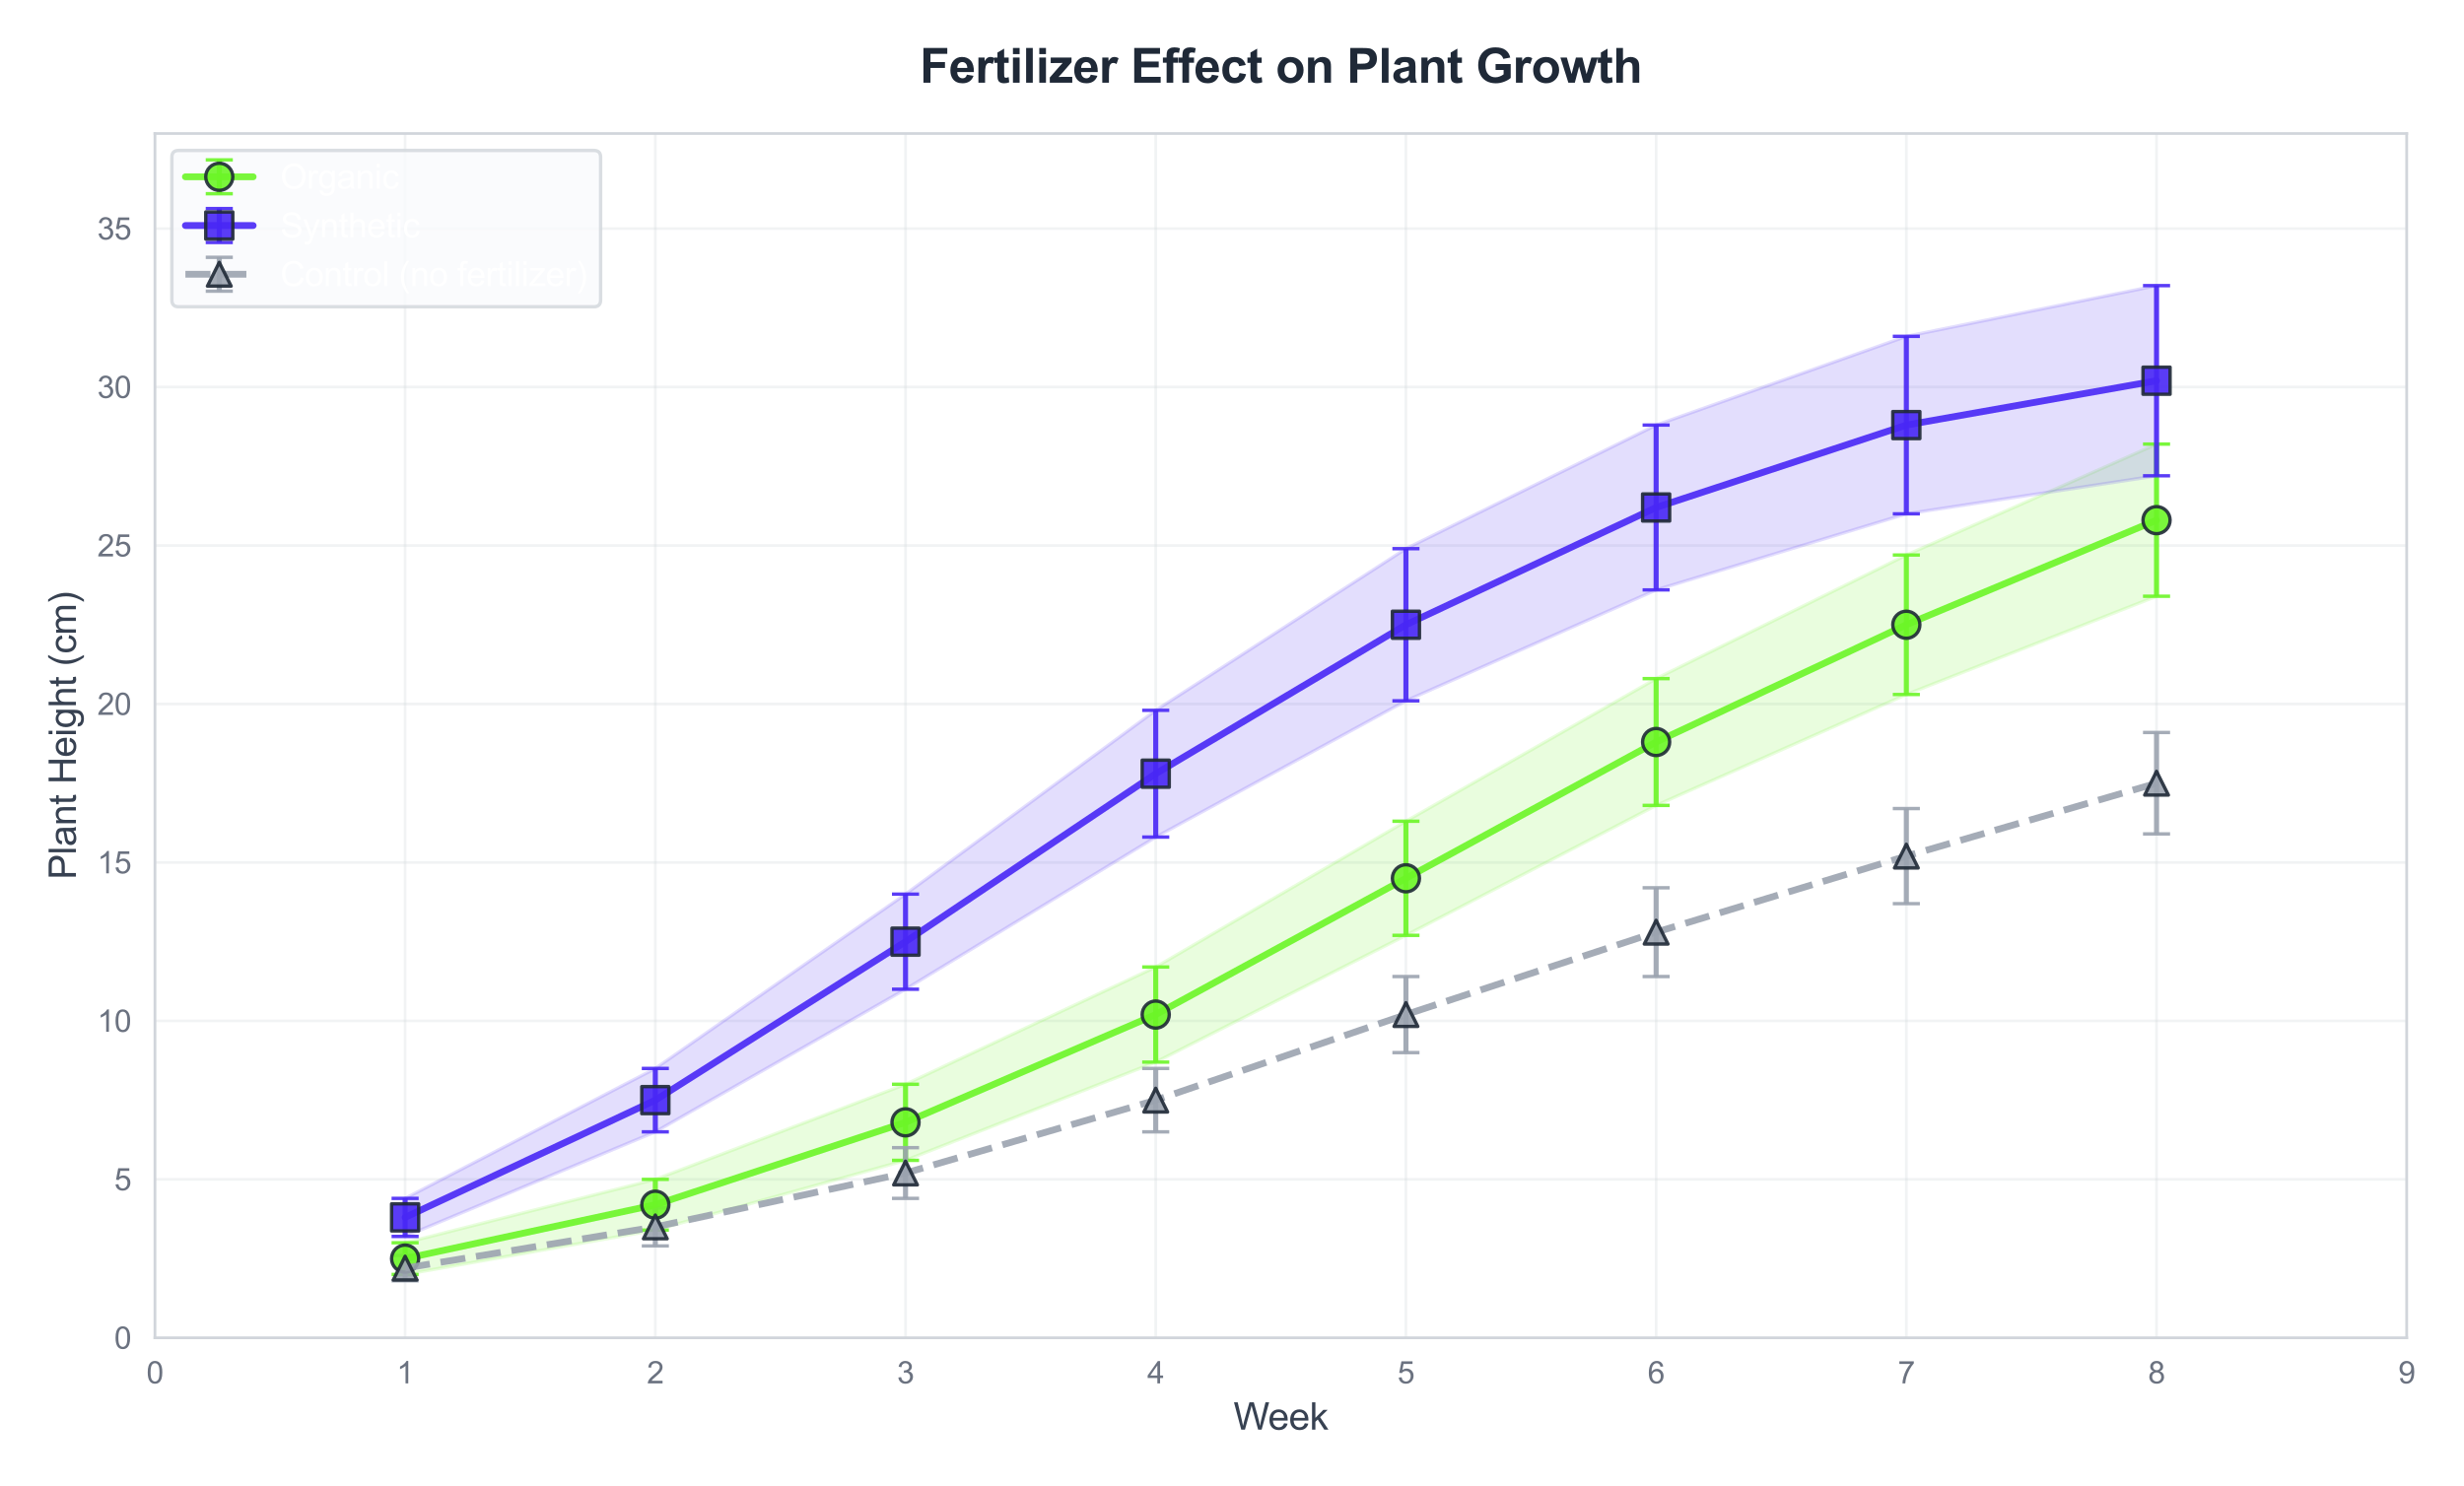 <?xml version="1.0" encoding="utf-8" standalone="no"?>
<!DOCTYPE svg PUBLIC "-//W3C//DTD SVG 1.1//EN"
  "http://www.w3.org/Graphics/SVG/1.1/DTD/svg11.dtd">
<svg xmlns:xlink="http://www.w3.org/1999/xlink" viewBox="0 0 727.4 438.712" xmlns="http://www.w3.org/2000/svg" version="1.1">
 <defs>
  <style type="text/css">*{stroke-linejoin: round; stroke-linecap: butt}</style>
 </defs>
 <g id="figure_1">
  <g id="patch_1">
   <path d="M 0 438.712 
L 727.4 438.712 
L 727.4 -0 
L 0 -0 
z
" style="fill: #ffffff"/>
  </g>
  <g id="axes_1">
   <g id="patch_2">
    <path d="M 45.733 395.021 
L 710.497 395.021 
L 710.497 39.421 
L 45.733 39.421 
z
" style="fill: #ffffff"/>
   </g>
   <g id="matplotlib.axis_1">
    <g id="xtick_1">
     <g id="line2d_1">
      <path d="M 45.733 395.021 
L 45.733 39.421 
" clip-path="url(#p83488287db)" style="fill: none; stroke: #d1d5db; stroke-opacity: 0.3; stroke-width: 0.8; stroke-linecap: round"/>
     </g>
     <g id="text_1">
      <!-- 0 -->
      <g style="fill: #6b7280" transform="translate(43.23 408.463) scale(0.09 -0.09)">
       <defs>
        <path id="ArialMT-30" d="M 266 2259 
Q 266 3072 433 3567 
Q 600 4063 929 4331 
Q 1259 4600 1759 4600 
Q 2128 4600 2406 4451 
Q 2684 4303 2865 4023 
Q 3047 3744 3150 3342 
Q 3253 2941 3253 2259 
Q 3253 1453 3087 958 
Q 2922 463 2592 192 
Q 2263 -78 1759 -78 
Q 1097 -78 719 397 
Q 266 969 266 2259 
z
M 844 2259 
Q 844 1131 1108 757 
Q 1372 384 1759 384 
Q 2147 384 2411 759 
Q 2675 1134 2675 2259 
Q 2675 3391 2411 3762 
Q 2147 4134 1753 4134 
Q 1366 4134 1134 3806 
Q 844 3388 844 2259 
z
" transform="scale(0.016)"/>
       </defs>
       <use xlink:href="#ArialMT-30"/>
      </g>
     </g>
    </g>
    <g id="xtick_2">
     <g id="line2d_2">
      <path d="M 119.595 395.021 
L 119.595 39.421 
" clip-path="url(#p83488287db)" style="fill: none; stroke: #d1d5db; stroke-opacity: 0.3; stroke-width: 0.8; stroke-linecap: round"/>
     </g>
     <g id="text_2">
      <!-- 1 -->
      <g style="fill: #6b7280" transform="translate(117.093 408.463) scale(0.09 -0.09)">
       <defs>
        <path id="ArialMT-31" d="M 2384 0 
L 1822 0 
L 1822 3584 
Q 1619 3391 1289 3197 
Q 959 3003 697 2906 
L 697 3450 
Q 1169 3672 1522 3987 
Q 1875 4303 2022 4600 
L 2384 4600 
L 2384 0 
z
" transform="scale(0.016)"/>
       </defs>
       <use xlink:href="#ArialMT-31"/>
      </g>
     </g>
    </g>
    <g id="xtick_3">
     <g id="line2d_3">
      <path d="M 193.458 395.021 
L 193.458 39.421 
" clip-path="url(#p83488287db)" style="fill: none; stroke: #d1d5db; stroke-opacity: 0.3; stroke-width: 0.8; stroke-linecap: round"/>
     </g>
     <g id="text_3">
      <!-- 2 -->
      <g style="fill: #6b7280" transform="translate(190.956 408.463) scale(0.09 -0.09)">
       <defs>
        <path id="ArialMT-32" d="M 3222 541 
L 3222 0 
L 194 0 
Q 188 203 259 391 
Q 375 700 629 1000 
Q 884 1300 1366 1694 
Q 2113 2306 2375 2664 
Q 2638 3022 2638 3341 
Q 2638 3675 2398 3904 
Q 2159 4134 1775 4134 
Q 1369 4134 1125 3890 
Q 881 3647 878 3216 
L 300 3275 
Q 359 3922 746 4261 
Q 1134 4600 1788 4600 
Q 2447 4600 2831 4234 
Q 3216 3869 3216 3328 
Q 3216 3053 3103 2787 
Q 2991 2522 2730 2228 
Q 2469 1934 1863 1422 
Q 1356 997 1212 845 
Q 1069 694 975 541 
L 3222 541 
z
" transform="scale(0.016)"/>
       </defs>
       <use xlink:href="#ArialMT-32"/>
      </g>
     </g>
    </g>
    <g id="xtick_4">
     <g id="line2d_4">
      <path d="M 267.321 395.021 
L 267.321 39.421 
" clip-path="url(#p83488287db)" style="fill: none; stroke: #d1d5db; stroke-opacity: 0.3; stroke-width: 0.8; stroke-linecap: round"/>
     </g>
     <g id="text_4">
      <!-- 3 -->
      <g style="fill: #6b7280" transform="translate(264.818 408.463) scale(0.09 -0.09)">
       <defs>
        <path id="ArialMT-33" d="M 269 1209 
L 831 1284 
Q 928 806 1161 595 
Q 1394 384 1728 384 
Q 2125 384 2398 659 
Q 2672 934 2672 1341 
Q 2672 1728 2419 1979 
Q 2166 2231 1775 2231 
Q 1616 2231 1378 2169 
L 1441 2663 
Q 1497 2656 1531 2656 
Q 1891 2656 2178 2843 
Q 2466 3031 2466 3422 
Q 2466 3731 2256 3934 
Q 2047 4138 1716 4138 
Q 1388 4138 1169 3931 
Q 950 3725 888 3313 
L 325 3413 
Q 428 3978 793 4289 
Q 1159 4600 1703 4600 
Q 2078 4600 2393 4439 
Q 2709 4278 2876 4000 
Q 3044 3722 3044 3409 
Q 3044 3113 2884 2869 
Q 2725 2625 2413 2481 
Q 2819 2388 3044 2092 
Q 3269 1797 3269 1353 
Q 3269 753 2831 336 
Q 2394 -81 1725 -81 
Q 1122 -81 723 278 
Q 325 638 269 1209 
z
" transform="scale(0.016)"/>
       </defs>
       <use xlink:href="#ArialMT-33"/>
      </g>
     </g>
    </g>
    <g id="xtick_5">
     <g id="line2d_5">
      <path d="M 341.184 395.021 
L 341.184 39.421 
" clip-path="url(#p83488287db)" style="fill: none; stroke: #d1d5db; stroke-opacity: 0.3; stroke-width: 0.8; stroke-linecap: round"/>
     </g>
     <g id="text_5">
      <!-- 4 -->
      <g style="fill: #6b7280" transform="translate(338.681 408.463) scale(0.09 -0.09)">
       <defs>
        <path id="ArialMT-34" d="M 2069 0 
L 2069 1097 
L 81 1097 
L 81 1613 
L 2172 4581 
L 2631 4581 
L 2631 1613 
L 3250 1613 
L 3250 1097 
L 2631 1097 
L 2631 0 
L 2069 0 
z
M 2069 1613 
L 2069 3678 
L 634 1613 
L 2069 1613 
z
" transform="scale(0.016)"/>
       </defs>
       <use xlink:href="#ArialMT-34"/>
      </g>
     </g>
    </g>
    <g id="xtick_6">
     <g id="line2d_6">
      <path d="M 415.046 395.021 
L 415.046 39.421 
" clip-path="url(#p83488287db)" style="fill: none; stroke: #d1d5db; stroke-opacity: 0.3; stroke-width: 0.8; stroke-linecap: round"/>
     </g>
     <g id="text_6">
      <!-- 5 -->
      <g style="fill: #6b7280" transform="translate(412.544 408.463) scale(0.09 -0.09)">
       <defs>
        <path id="ArialMT-35" d="M 266 1200 
L 856 1250 
Q 922 819 1161 601 
Q 1400 384 1738 384 
Q 2144 384 2425 690 
Q 2706 997 2706 1503 
Q 2706 1984 2436 2262 
Q 2166 2541 1728 2541 
Q 1456 2541 1237 2417 
Q 1019 2294 894 2097 
L 366 2166 
L 809 4519 
L 3088 4519 
L 3088 3981 
L 1259 3981 
L 1013 2750 
Q 1425 3038 1878 3038 
Q 2478 3038 2890 2622 
Q 3303 2206 3303 1553 
Q 3303 931 2941 478 
Q 2500 -78 1738 -78 
Q 1113 -78 717 272 
Q 322 622 266 1200 
z
" transform="scale(0.016)"/>
       </defs>
       <use xlink:href="#ArialMT-35"/>
      </g>
     </g>
    </g>
    <g id="xtick_7">
     <g id="line2d_7">
      <path d="M 488.909 395.021 
L 488.909 39.421 
" clip-path="url(#p83488287db)" style="fill: none; stroke: #d1d5db; stroke-opacity: 0.3; stroke-width: 0.8; stroke-linecap: round"/>
     </g>
     <g id="text_7">
      <!-- 6 -->
      <g style="fill: #6b7280" transform="translate(486.407 408.463) scale(0.09 -0.09)">
       <defs>
        <path id="ArialMT-36" d="M 3184 3459 
L 2625 3416 
Q 2550 3747 2413 3897 
Q 2184 4138 1850 4138 
Q 1581 4138 1378 3988 
Q 1113 3794 959 3422 
Q 806 3050 800 2363 
Q 1003 2672 1297 2822 
Q 1591 2972 1913 2972 
Q 2475 2972 2870 2558 
Q 3266 2144 3266 1488 
Q 3266 1056 3080 686 
Q 2894 316 2569 119 
Q 2244 -78 1831 -78 
Q 1128 -78 684 439 
Q 241 956 241 2144 
Q 241 3472 731 4075 
Q 1159 4600 1884 4600 
Q 2425 4600 2770 4297 
Q 3116 3994 3184 3459 
z
M 888 1484 
Q 888 1194 1011 928 
Q 1134 663 1356 523 
Q 1578 384 1822 384 
Q 2178 384 2434 671 
Q 2691 959 2691 1453 
Q 2691 1928 2437 2201 
Q 2184 2475 1800 2475 
Q 1419 2475 1153 2201 
Q 888 1928 888 1484 
z
" transform="scale(0.016)"/>
       </defs>
       <use xlink:href="#ArialMT-36"/>
      </g>
     </g>
    </g>
    <g id="xtick_8">
     <g id="line2d_8">
      <path d="M 562.772 395.021 
L 562.772 39.421 
" clip-path="url(#p83488287db)" style="fill: none; stroke: #d1d5db; stroke-opacity: 0.3; stroke-width: 0.8; stroke-linecap: round"/>
     </g>
     <g id="text_8">
      <!-- 7 -->
      <g style="fill: #6b7280" transform="translate(560.27 408.463) scale(0.09 -0.09)">
       <defs>
        <path id="ArialMT-37" d="M 303 3981 
L 303 4522 
L 3269 4522 
L 3269 4084 
Q 2831 3619 2401 2847 
Q 1972 2075 1738 1259 
Q 1569 684 1522 0 
L 944 0 
Q 953 541 1156 1306 
Q 1359 2072 1739 2783 
Q 2119 3494 2547 3981 
L 303 3981 
z
" transform="scale(0.016)"/>
       </defs>
       <use xlink:href="#ArialMT-37"/>
      </g>
     </g>
    </g>
    <g id="xtick_9">
     <g id="line2d_9">
      <path d="M 636.635 395.021 
L 636.635 39.421 
" clip-path="url(#p83488287db)" style="fill: none; stroke: #d1d5db; stroke-opacity: 0.3; stroke-width: 0.8; stroke-linecap: round"/>
     </g>
     <g id="text_9">
      <!-- 8 -->
      <g style="fill: #6b7280" transform="translate(634.132 408.463) scale(0.09 -0.09)">
       <defs>
        <path id="ArialMT-38" d="M 1131 2484 
Q 781 2613 612 2850 
Q 444 3088 444 3419 
Q 444 3919 803 4259 
Q 1163 4600 1759 4600 
Q 2359 4600 2725 4251 
Q 3091 3903 3091 3403 
Q 3091 3084 2923 2848 
Q 2756 2613 2416 2484 
Q 2838 2347 3058 2040 
Q 3278 1734 3278 1309 
Q 3278 722 2862 322 
Q 2447 -78 1769 -78 
Q 1091 -78 675 323 
Q 259 725 259 1325 
Q 259 1772 486 2073 
Q 713 2375 1131 2484 
z
M 1019 3438 
Q 1019 3113 1228 2906 
Q 1438 2700 1772 2700 
Q 2097 2700 2305 2904 
Q 2513 3109 2513 3406 
Q 2513 3716 2298 3927 
Q 2084 4138 1766 4138 
Q 1444 4138 1231 3931 
Q 1019 3725 1019 3438 
z
M 838 1322 
Q 838 1081 952 856 
Q 1066 631 1291 507 
Q 1516 384 1775 384 
Q 2178 384 2440 643 
Q 2703 903 2703 1303 
Q 2703 1709 2433 1975 
Q 2163 2241 1756 2241 
Q 1359 2241 1098 1978 
Q 838 1716 838 1322 
z
" transform="scale(0.016)"/>
       </defs>
       <use xlink:href="#ArialMT-38"/>
      </g>
     </g>
    </g>
    <g id="xtick_10">
     <g id="line2d_10">
      <path d="M 710.497 395.021 
L 710.497 39.421 
" clip-path="url(#p83488287db)" style="fill: none; stroke: #d1d5db; stroke-opacity: 0.3; stroke-width: 0.8; stroke-linecap: round"/>
     </g>
     <g id="text_10">
      <!-- 9 -->
      <g style="fill: #6b7280" transform="translate(707.995 408.463) scale(0.09 -0.09)">
       <defs>
        <path id="ArialMT-39" d="M 350 1059 
L 891 1109 
Q 959 728 1153 556 
Q 1347 384 1650 384 
Q 1909 384 2104 503 
Q 2300 622 2425 820 
Q 2550 1019 2634 1356 
Q 2719 1694 2719 2044 
Q 2719 2081 2716 2156 
Q 2547 1888 2255 1720 
Q 1963 1553 1622 1553 
Q 1053 1553 659 1965 
Q 266 2378 266 3053 
Q 266 3750 677 4175 
Q 1088 4600 1706 4600 
Q 2153 4600 2523 4359 
Q 2894 4119 3086 3673 
Q 3278 3228 3278 2384 
Q 3278 1506 3087 986 
Q 2897 466 2520 194 
Q 2144 -78 1638 -78 
Q 1100 -78 759 220 
Q 419 519 350 1059 
z
M 2653 3081 
Q 2653 3566 2395 3850 
Q 2138 4134 1775 4134 
Q 1400 4134 1122 3828 
Q 844 3522 844 3034 
Q 844 2597 1108 2323 
Q 1372 2050 1759 2050 
Q 2150 2050 2401 2323 
Q 2653 2597 2653 3081 
z
" transform="scale(0.016)"/>
       </defs>
       <use xlink:href="#ArialMT-39"/>
      </g>
     </g>
    </g>
    <g id="text_11">
     <!-- Week -->
     <g style="fill: #374151" transform="translate(364.153 422.125) scale(0.11 -0.11)">
      <defs>
       <path id="ArialMT-57" d="M 1294 0 
L 78 4581 
L 700 4581 
L 1397 1578 
Q 1509 1106 1591 641 
Q 1766 1375 1797 1488 
L 2669 4581 
L 3400 4581 
L 4056 2263 
Q 4303 1400 4413 641 
Q 4500 1075 4641 1638 
L 5359 4581 
L 5969 4581 
L 4713 0 
L 4128 0 
L 3163 3491 
Q 3041 3928 3019 4028 
Q 2947 3713 2884 3491 
L 1913 0 
L 1294 0 
z
" transform="scale(0.016)"/>
       <path id="ArialMT-65" d="M 2694 1069 
L 3275 997 
Q 3138 488 2766 206 
Q 2394 -75 1816 -75 
Q 1088 -75 661 373 
Q 234 822 234 1631 
Q 234 2469 665 2931 
Q 1097 3394 1784 3394 
Q 2450 3394 2872 2941 
Q 3294 2488 3294 1666 
Q 3294 1616 3291 1516 
L 816 1516 
Q 847 969 1125 678 
Q 1403 388 1819 388 
Q 2128 388 2347 550 
Q 2566 713 2694 1069 
z
M 847 1978 
L 2700 1978 
Q 2663 2397 2488 2606 
Q 2219 2931 1791 2931 
Q 1403 2931 1139 2672 
Q 875 2413 847 1978 
z
" transform="scale(0.016)"/>
       <path id="ArialMT-6b" d="M 425 0 
L 425 4581 
L 988 4581 
L 988 1969 
L 2319 3319 
L 3047 3319 
L 1778 2088 
L 3175 0 
L 2481 0 
L 1384 1697 
L 988 1316 
L 988 0 
L 425 0 
z
" transform="scale(0.016)"/>
      </defs>
      <use xlink:href="#ArialMT-57"/>
      <use xlink:href="#ArialMT-65" transform="translate(92.635 0)"/>
      <use xlink:href="#ArialMT-65" transform="translate(148.25 0)"/>
      <use xlink:href="#ArialMT-6b" transform="translate(203.865 0)"/>
     </g>
    </g>
   </g>
   <g id="matplotlib.axis_2">
    <g id="ytick_1">
     <g id="line2d_11">
      <path d="M 45.733 395.021 
L 710.497 395.021 
" clip-path="url(#p83488287db)" style="fill: none; stroke: #d1d5db; stroke-opacity: 0.3; stroke-width: 0.8; stroke-linecap: round"/>
     </g>
     <g id="text_12">
      <!-- 0 -->
      <g style="fill: #6b7280" transform="translate(33.728 398.242) scale(0.09 -0.09)">
       <use xlink:href="#ArialMT-30"/>
      </g>
     </g>
    </g>
    <g id="ytick_2">
     <g id="line2d_12">
      <path d="M 45.733 348.231 
L 710.497 348.231 
" clip-path="url(#p83488287db)" style="fill: none; stroke: #d1d5db; stroke-opacity: 0.3; stroke-width: 0.8; stroke-linecap: round"/>
     </g>
     <g id="text_13">
      <!-- 5 -->
      <g style="fill: #6b7280" transform="translate(33.728 351.452) scale(0.09 -0.09)">
       <use xlink:href="#ArialMT-35"/>
      </g>
     </g>
    </g>
    <g id="ytick_3">
     <g id="line2d_13">
      <path d="M 45.733 301.442 
L 710.497 301.442 
" clip-path="url(#p83488287db)" style="fill: none; stroke: #d1d5db; stroke-opacity: 0.3; stroke-width: 0.8; stroke-linecap: round"/>
     </g>
     <g id="text_14">
      <!-- 10 -->
      <g style="fill: #6b7280" transform="translate(28.723 304.663) scale(0.09 -0.09)">
       <use xlink:href="#ArialMT-31"/>
       <use xlink:href="#ArialMT-30" transform="translate(55.615 0)"/>
      </g>
     </g>
    </g>
    <g id="ytick_4">
     <g id="line2d_14">
      <path d="M 45.733 254.653 
L 710.497 254.653 
" clip-path="url(#p83488287db)" style="fill: none; stroke: #d1d5db; stroke-opacity: 0.3; stroke-width: 0.8; stroke-linecap: round"/>
     </g>
     <g id="text_15">
      <!-- 15 -->
      <g style="fill: #6b7280" transform="translate(28.723 257.874) scale(0.09 -0.09)">
       <use xlink:href="#ArialMT-31"/>
       <use xlink:href="#ArialMT-35" transform="translate(55.615 0)"/>
      </g>
     </g>
    </g>
    <g id="ytick_5">
     <g id="line2d_15">
      <path d="M 45.733 207.863 
L 710.497 207.863 
" clip-path="url(#p83488287db)" style="fill: none; stroke: #d1d5db; stroke-opacity: 0.3; stroke-width: 0.8; stroke-linecap: round"/>
     </g>
     <g id="text_16">
      <!-- 20 -->
      <g style="fill: #6b7280" transform="translate(28.723 211.084) scale(0.09 -0.09)">
       <use xlink:href="#ArialMT-32"/>
       <use xlink:href="#ArialMT-30" transform="translate(55.615 0)"/>
      </g>
     </g>
    </g>
    <g id="ytick_6">
     <g id="line2d_16">
      <path d="M 45.733 161.074 
L 710.497 161.074 
" clip-path="url(#p83488287db)" style="fill: none; stroke: #d1d5db; stroke-opacity: 0.3; stroke-width: 0.8; stroke-linecap: round"/>
     </g>
     <g id="text_17">
      <!-- 25 -->
      <g style="fill: #6b7280" transform="translate(28.723 164.295) scale(0.09 -0.09)">
       <use xlink:href="#ArialMT-32"/>
       <use xlink:href="#ArialMT-35" transform="translate(55.615 0)"/>
      </g>
     </g>
    </g>
    <g id="ytick_7">
     <g id="line2d_17">
      <path d="M 45.733 114.284 
L 710.497 114.284 
" clip-path="url(#p83488287db)" style="fill: none; stroke: #d1d5db; stroke-opacity: 0.3; stroke-width: 0.8; stroke-linecap: round"/>
     </g>
     <g id="text_18">
      <!-- 30 -->
      <g style="fill: #6b7280" transform="translate(28.723 117.505) scale(0.09 -0.09)">
       <use xlink:href="#ArialMT-33"/>
       <use xlink:href="#ArialMT-30" transform="translate(55.615 0)"/>
      </g>
     </g>
    </g>
    <g id="ytick_8">
     <g id="line2d_18">
      <path d="M 45.733 67.495 
L 710.497 67.495 
" clip-path="url(#p83488287db)" style="fill: none; stroke: #d1d5db; stroke-opacity: 0.3; stroke-width: 0.8; stroke-linecap: round"/>
     </g>
     <g id="text_19">
      <!-- 35 -->
      <g style="fill: #6b7280" transform="translate(28.723 70.716) scale(0.09 -0.09)">
       <use xlink:href="#ArialMT-33"/>
       <use xlink:href="#ArialMT-35" transform="translate(55.615 0)"/>
      </g>
     </g>
    </g>
    <g id="text_20">
     <!-- Plant Height (cm) -->
     <g style="fill: #374151" transform="translate(22.408 259.704) rotate(-90) scale(0.11 -0.11)">
      <defs>
       <path id="ArialMT-50" d="M 494 0 
L 494 4581 
L 2222 4581 
Q 2678 4581 2919 4538 
Q 3256 4481 3484 4323 
Q 3713 4166 3852 3881 
Q 3991 3597 3991 3256 
Q 3991 2672 3619 2267 
Q 3247 1863 2275 1863 
L 1100 1863 
L 1100 0 
L 494 0 
z
M 1100 2403 
L 2284 2403 
Q 2872 2403 3119 2622 
Q 3366 2841 3366 3238 
Q 3366 3525 3220 3729 
Q 3075 3934 2838 4000 
Q 2684 4041 2272 4041 
L 1100 4041 
L 1100 2403 
z
" transform="scale(0.016)"/>
       <path id="ArialMT-6c" d="M 409 0 
L 409 4581 
L 972 4581 
L 972 0 
L 409 0 
z
" transform="scale(0.016)"/>
       <path id="ArialMT-61" d="M 2588 409 
Q 2275 144 1986 34 
Q 1697 -75 1366 -75 
Q 819 -75 525 192 
Q 231 459 231 875 
Q 231 1119 342 1320 
Q 453 1522 633 1644 
Q 813 1766 1038 1828 
Q 1203 1872 1538 1913 
Q 2219 1994 2541 2106 
Q 2544 2222 2544 2253 
Q 2544 2597 2384 2738 
Q 2169 2928 1744 2928 
Q 1347 2928 1158 2789 
Q 969 2650 878 2297 
L 328 2372 
Q 403 2725 575 2942 
Q 747 3159 1072 3276 
Q 1397 3394 1825 3394 
Q 2250 3394 2515 3294 
Q 2781 3194 2906 3042 
Q 3031 2891 3081 2659 
Q 3109 2516 3109 2141 
L 3109 1391 
Q 3109 606 3145 398 
Q 3181 191 3288 0 
L 2700 0 
Q 2613 175 2588 409 
z
M 2541 1666 
Q 2234 1541 1622 1453 
Q 1275 1403 1131 1340 
Q 988 1278 909 1158 
Q 831 1038 831 891 
Q 831 666 1001 516 
Q 1172 366 1500 366 
Q 1825 366 2078 508 
Q 2331 650 2450 897 
Q 2541 1088 2541 1459 
L 2541 1666 
z
" transform="scale(0.016)"/>
       <path id="ArialMT-6e" d="M 422 0 
L 422 3319 
L 928 3319 
L 928 2847 
Q 1294 3394 1984 3394 
Q 2284 3394 2536 3286 
Q 2788 3178 2913 3003 
Q 3038 2828 3088 2588 
Q 3119 2431 3119 2041 
L 3119 0 
L 2556 0 
L 2556 2019 
Q 2556 2363 2490 2533 
Q 2425 2703 2258 2804 
Q 2091 2906 1866 2906 
Q 1506 2906 1245 2678 
Q 984 2450 984 1813 
L 984 0 
L 422 0 
z
" transform="scale(0.016)"/>
       <path id="ArialMT-74" d="M 1650 503 
L 1731 6 
Q 1494 -44 1306 -44 
Q 1000 -44 831 53 
Q 663 150 594 308 
Q 525 466 525 972 
L 525 2881 
L 113 2881 
L 113 3319 
L 525 3319 
L 525 4141 
L 1084 4478 
L 1084 3319 
L 1650 3319 
L 1650 2881 
L 1084 2881 
L 1084 941 
Q 1084 700 1114 631 
Q 1144 563 1211 522 
Q 1278 481 1403 481 
Q 1497 481 1650 503 
z
" transform="scale(0.016)"/>
       <path id="ArialMT-20" transform="scale(0.016)"/>
       <path id="ArialMT-48" d="M 513 0 
L 513 4581 
L 1119 4581 
L 1119 2700 
L 3500 2700 
L 3500 4581 
L 4106 4581 
L 4106 0 
L 3500 0 
L 3500 2159 
L 1119 2159 
L 1119 0 
L 513 0 
z
" transform="scale(0.016)"/>
       <path id="ArialMT-69" d="M 425 3934 
L 425 4581 
L 988 4581 
L 988 3934 
L 425 3934 
z
M 425 0 
L 425 3319 
L 988 3319 
L 988 0 
L 425 0 
z
" transform="scale(0.016)"/>
       <path id="ArialMT-67" d="M 319 -275 
L 866 -356 
Q 900 -609 1056 -725 
Q 1266 -881 1628 -881 
Q 2019 -881 2231 -725 
Q 2444 -569 2519 -288 
Q 2563 -116 2559 434 
Q 2191 0 1641 0 
Q 956 0 581 494 
Q 206 988 206 1678 
Q 206 2153 378 2554 
Q 550 2956 876 3175 
Q 1203 3394 1644 3394 
Q 2231 3394 2613 2919 
L 2613 3319 
L 3131 3319 
L 3131 450 
Q 3131 -325 2973 -648 
Q 2816 -972 2473 -1159 
Q 2131 -1347 1631 -1347 
Q 1038 -1347 672 -1080 
Q 306 -813 319 -275 
z
M 784 1719 
Q 784 1066 1043 766 
Q 1303 466 1694 466 
Q 2081 466 2343 764 
Q 2606 1063 2606 1700 
Q 2606 2309 2336 2618 
Q 2066 2928 1684 2928 
Q 1309 2928 1046 2623 
Q 784 2319 784 1719 
z
" transform="scale(0.016)"/>
       <path id="ArialMT-68" d="M 422 0 
L 422 4581 
L 984 4581 
L 984 2938 
Q 1378 3394 1978 3394 
Q 2347 3394 2619 3248 
Q 2891 3103 3008 2847 
Q 3125 2591 3125 2103 
L 3125 0 
L 2563 0 
L 2563 2103 
Q 2563 2525 2380 2717 
Q 2197 2909 1863 2909 
Q 1613 2909 1392 2779 
Q 1172 2650 1078 2428 
Q 984 2206 984 1816 
L 984 0 
L 422 0 
z
" transform="scale(0.016)"/>
       <path id="ArialMT-28" d="M 1497 -1347 
Q 1031 -759 709 28 
Q 388 816 388 1659 
Q 388 2403 628 3084 
Q 909 3875 1497 4659 
L 1900 4659 
Q 1522 4009 1400 3731 
Q 1209 3300 1100 2831 
Q 966 2247 966 1656 
Q 966 153 1900 -1347 
L 1497 -1347 
z
" transform="scale(0.016)"/>
       <path id="ArialMT-63" d="M 2588 1216 
L 3141 1144 
Q 3050 572 2676 248 
Q 2303 -75 1759 -75 
Q 1078 -75 664 370 
Q 250 816 250 1647 
Q 250 2184 428 2587 
Q 606 2991 970 3192 
Q 1334 3394 1763 3394 
Q 2303 3394 2647 3120 
Q 2991 2847 3088 2344 
L 2541 2259 
Q 2463 2594 2264 2762 
Q 2066 2931 1784 2931 
Q 1359 2931 1093 2626 
Q 828 2322 828 1663 
Q 828 994 1084 691 
Q 1341 388 1753 388 
Q 2084 388 2306 591 
Q 2528 794 2588 1216 
z
" transform="scale(0.016)"/>
       <path id="ArialMT-6d" d="M 422 0 
L 422 3319 
L 925 3319 
L 925 2853 
Q 1081 3097 1340 3245 
Q 1600 3394 1931 3394 
Q 2300 3394 2536 3241 
Q 2772 3088 2869 2813 
Q 3263 3394 3894 3394 
Q 4388 3394 4653 3120 
Q 4919 2847 4919 2278 
L 4919 0 
L 4359 0 
L 4359 2091 
Q 4359 2428 4304 2576 
Q 4250 2725 4106 2815 
Q 3963 2906 3769 2906 
Q 3419 2906 3187 2673 
Q 2956 2441 2956 1928 
L 2956 0 
L 2394 0 
L 2394 2156 
Q 2394 2531 2256 2718 
Q 2119 2906 1806 2906 
Q 1569 2906 1367 2781 
Q 1166 2656 1075 2415 
Q 984 2175 984 1722 
L 984 0 
L 422 0 
z
" transform="scale(0.016)"/>
       <path id="ArialMT-29" d="M 791 -1347 
L 388 -1347 
Q 1322 153 1322 1656 
Q 1322 2244 1188 2822 
Q 1081 3291 891 3722 
Q 769 4003 388 4659 
L 791 4659 
Q 1378 3875 1659 3084 
Q 1900 2403 1900 1659 
Q 1900 816 1576 28 
Q 1253 -759 791 -1347 
z
" transform="scale(0.016)"/>
      </defs>
      <use xlink:href="#ArialMT-50"/>
      <use xlink:href="#ArialMT-6c" transform="translate(66.699 0)"/>
      <use xlink:href="#ArialMT-61" transform="translate(88.916 0)"/>
      <use xlink:href="#ArialMT-6e" transform="translate(144.531 0)"/>
      <use xlink:href="#ArialMT-74" transform="translate(200.146 0)"/>
      <use xlink:href="#ArialMT-20" transform="translate(227.93 0)"/>
      <use xlink:href="#ArialMT-48" transform="translate(255.713 0)"/>
      <use xlink:href="#ArialMT-65" transform="translate(327.93 0)"/>
      <use xlink:href="#ArialMT-69" transform="translate(383.545 0)"/>
      <use xlink:href="#ArialMT-67" transform="translate(405.762 0)"/>
      <use xlink:href="#ArialMT-68" transform="translate(461.377 0)"/>
      <use xlink:href="#ArialMT-74" transform="translate(516.992 0)"/>
      <use xlink:href="#ArialMT-20" transform="translate(544.775 0)"/>
      <use xlink:href="#ArialMT-28" transform="translate(572.559 0)"/>
      <use xlink:href="#ArialMT-63" transform="translate(605.859 0)"/>
      <use xlink:href="#ArialMT-6d" transform="translate(655.859 0)"/>
      <use xlink:href="#ArialMT-29" transform="translate(739.16 0)"/>
     </g>
    </g>
   </g>
   <g id="FillBetweenPolyCollection_1">
    <defs>
     <path id="m4c97e61c97" d="M 119.595 -71.764 
L 119.595 -62.406 
L 193.458 -75.507 
L 267.321 -96.095 
L 341.184 -125.104 
L 415.046 -162.536 
L 488.909 -200.903 
L 562.772 -233.656 
L 636.635 -262.665 
L 636.635 -307.583 
L 636.635 -307.583 
L 562.772 -274.831 
L 488.909 -238.335 
L 415.046 -196.224 
L 341.184 -153.178 
L 267.321 -118.554 
L 193.458 -90.48 
L 119.595 -71.764 
z
" style="stroke: #6cf527; stroke-opacity: 0.15"/>
    </defs>
    <g clip-path="url(#p83488287db)">
     <use xlink:href="#m4c97e61c97" x="0" y="438.712" style="fill: #6cf527; fill-opacity: 0.15; stroke: #6cf527; stroke-opacity: 0.15"/>
    </g>
   </g>
   <g id="FillBetweenPolyCollection_2">
    <defs>
     <path id="m1ce12bdd85" d="M 119.595 -84.865 
L 119.595 -73.636 
L 193.458 -104.517 
L 267.321 -146.627 
L 341.184 -191.545 
L 415.046 -231.784 
L 488.909 -264.537 
L 562.772 -286.996 
L 636.635 -298.225 
L 636.635 -354.373 
L 636.635 -354.373 
L 562.772 -339.4 
L 488.909 -313.198 
L 415.046 -276.702 
L 341.184 -228.977 
L 267.321 -174.701 
L 193.458 -123.233 
L 119.595 -84.865 
z
" style="stroke: #4927f5; stroke-opacity: 0.15"/>
    </defs>
    <g clip-path="url(#p83488287db)">
     <use xlink:href="#m1ce12bdd85" x="0" y="438.712" style="fill: #4927f5; fill-opacity: 0.15; stroke: #4927f5; stroke-opacity: 0.15"/>
    </g>
   </g>
   <g id="LineCollection_1">
    <path d="M 119.595 376.305 
L 119.595 366.947 
" clip-path="url(#p83488287db)" style="fill: none; stroke: #6cf527; stroke-opacity: 0.9; stroke-width: 1.5"/>
    <path d="M 193.458 363.204 
L 193.458 348.231 
" clip-path="url(#p83488287db)" style="fill: none; stroke: #6cf527; stroke-opacity: 0.9; stroke-width: 1.5"/>
    <path d="M 267.321 342.617 
L 267.321 320.158 
" clip-path="url(#p83488287db)" style="fill: none; stroke: #6cf527; stroke-opacity: 0.9; stroke-width: 1.5"/>
    <path d="M 341.184 313.607 
L 341.184 285.534 
" clip-path="url(#p83488287db)" style="fill: none; stroke: #6cf527; stroke-opacity: 0.9; stroke-width: 1.5"/>
    <path d="M 415.046 276.176 
L 415.046 242.487 
" clip-path="url(#p83488287db)" style="fill: none; stroke: #6cf527; stroke-opacity: 0.9; stroke-width: 1.5"/>
    <path d="M 488.909 237.808 
L 488.909 200.377 
" clip-path="url(#p83488287db)" style="fill: none; stroke: #6cf527; stroke-opacity: 0.9; stroke-width: 1.5"/>
    <path d="M 562.772 205.056 
L 562.772 163.881 
" clip-path="url(#p83488287db)" style="fill: none; stroke: #6cf527; stroke-opacity: 0.9; stroke-width: 1.5"/>
    <path d="M 636.635 176.046 
L 636.635 131.128 
" clip-path="url(#p83488287db)" style="fill: none; stroke: #6cf527; stroke-opacity: 0.9; stroke-width: 1.5"/>
   </g>
   <g id="line2d_19">
    <defs>
     <path id="m481b4564de" d="M 4 0 
L -4 -0 
" style="stroke: #6cf527; stroke-opacity: 0.9"/>
    </defs>
    <g clip-path="url(#p83488287db)">
     <use xlink:href="#m481b4564de" x="119.595" y="376.305" style="fill: #6cf527; fill-opacity: 0.9; stroke: #6cf527; stroke-opacity: 0.9"/>
     <use xlink:href="#m481b4564de" x="193.458" y="363.204" style="fill: #6cf527; fill-opacity: 0.9; stroke: #6cf527; stroke-opacity: 0.9"/>
     <use xlink:href="#m481b4564de" x="267.321" y="342.617" style="fill: #6cf527; fill-opacity: 0.9; stroke: #6cf527; stroke-opacity: 0.9"/>
     <use xlink:href="#m481b4564de" x="341.184" y="313.607" style="fill: #6cf527; fill-opacity: 0.9; stroke: #6cf527; stroke-opacity: 0.9"/>
     <use xlink:href="#m481b4564de" x="415.046" y="276.176" style="fill: #6cf527; fill-opacity: 0.9; stroke: #6cf527; stroke-opacity: 0.9"/>
     <use xlink:href="#m481b4564de" x="488.909" y="237.808" style="fill: #6cf527; fill-opacity: 0.9; stroke: #6cf527; stroke-opacity: 0.9"/>
     <use xlink:href="#m481b4564de" x="562.772" y="205.056" style="fill: #6cf527; fill-opacity: 0.9; stroke: #6cf527; stroke-opacity: 0.9"/>
     <use xlink:href="#m481b4564de" x="636.635" y="176.046" style="fill: #6cf527; fill-opacity: 0.9; stroke: #6cf527; stroke-opacity: 0.9"/>
    </g>
   </g>
   <g id="line2d_20">
    <g clip-path="url(#p83488287db)">
     <use xlink:href="#m481b4564de" x="119.595" y="366.947" style="fill: #6cf527; fill-opacity: 0.9; stroke: #6cf527; stroke-opacity: 0.9"/>
     <use xlink:href="#m481b4564de" x="193.458" y="348.231" style="fill: #6cf527; fill-opacity: 0.9; stroke: #6cf527; stroke-opacity: 0.9"/>
     <use xlink:href="#m481b4564de" x="267.321" y="320.158" style="fill: #6cf527; fill-opacity: 0.9; stroke: #6cf527; stroke-opacity: 0.9"/>
     <use xlink:href="#m481b4564de" x="341.184" y="285.534" style="fill: #6cf527; fill-opacity: 0.9; stroke: #6cf527; stroke-opacity: 0.9"/>
     <use xlink:href="#m481b4564de" x="415.046" y="242.487" style="fill: #6cf527; fill-opacity: 0.9; stroke: #6cf527; stroke-opacity: 0.9"/>
     <use xlink:href="#m481b4564de" x="488.909" y="200.377" style="fill: #6cf527; fill-opacity: 0.9; stroke: #6cf527; stroke-opacity: 0.9"/>
     <use xlink:href="#m481b4564de" x="562.772" y="163.881" style="fill: #6cf527; fill-opacity: 0.9; stroke: #6cf527; stroke-opacity: 0.9"/>
     <use xlink:href="#m481b4564de" x="636.635" y="131.128" style="fill: #6cf527; fill-opacity: 0.9; stroke: #6cf527; stroke-opacity: 0.9"/>
    </g>
   </g>
   <g id="LineCollection_2">
    <path d="M 119.595 365.076 
L 119.595 353.846 
" clip-path="url(#p83488287db)" style="fill: none; stroke: #4927f5; stroke-opacity: 0.9; stroke-width: 1.5"/>
    <path d="M 193.458 334.195 
L 193.458 315.479 
" clip-path="url(#p83488287db)" style="fill: none; stroke: #4927f5; stroke-opacity: 0.9; stroke-width: 1.5"/>
    <path d="M 267.321 292.084 
L 267.321 264.01 
" clip-path="url(#p83488287db)" style="fill: none; stroke: #4927f5; stroke-opacity: 0.9; stroke-width: 1.5"/>
    <path d="M 341.184 247.166 
L 341.184 209.735 
" clip-path="url(#p83488287db)" style="fill: none; stroke: #4927f5; stroke-opacity: 0.9; stroke-width: 1.5"/>
    <path d="M 415.046 206.927 
L 415.046 162.009 
" clip-path="url(#p83488287db)" style="fill: none; stroke: #4927f5; stroke-opacity: 0.9; stroke-width: 1.5"/>
    <path d="M 488.909 174.175 
L 488.909 125.514 
" clip-path="url(#p83488287db)" style="fill: none; stroke: #4927f5; stroke-opacity: 0.9; stroke-width: 1.5"/>
    <path d="M 562.772 151.716 
L 562.772 99.311 
" clip-path="url(#p83488287db)" style="fill: none; stroke: #4927f5; stroke-opacity: 0.9; stroke-width: 1.5"/>
    <path d="M 636.635 140.486 
L 636.635 84.339 
" clip-path="url(#p83488287db)" style="fill: none; stroke: #4927f5; stroke-opacity: 0.9; stroke-width: 1.5"/>
   </g>
   <g id="line2d_21">
    <defs>
     <path id="mb0f2a7aad5" d="M 4 0 
L -4 -0 
" style="stroke: #4927f5; stroke-opacity: 0.9"/>
    </defs>
    <g clip-path="url(#p83488287db)">
     <use xlink:href="#mb0f2a7aad5" x="119.595" y="365.076" style="fill: #4927f5; fill-opacity: 0.9; stroke: #4927f5; stroke-opacity: 0.9"/>
     <use xlink:href="#mb0f2a7aad5" x="193.458" y="334.195" style="fill: #4927f5; fill-opacity: 0.9; stroke: #4927f5; stroke-opacity: 0.9"/>
     <use xlink:href="#mb0f2a7aad5" x="267.321" y="292.084" style="fill: #4927f5; fill-opacity: 0.9; stroke: #4927f5; stroke-opacity: 0.9"/>
     <use xlink:href="#mb0f2a7aad5" x="341.184" y="247.166" style="fill: #4927f5; fill-opacity: 0.9; stroke: #4927f5; stroke-opacity: 0.9"/>
     <use xlink:href="#mb0f2a7aad5" x="415.046" y="206.927" style="fill: #4927f5; fill-opacity: 0.9; stroke: #4927f5; stroke-opacity: 0.9"/>
     <use xlink:href="#mb0f2a7aad5" x="488.909" y="174.175" style="fill: #4927f5; fill-opacity: 0.9; stroke: #4927f5; stroke-opacity: 0.9"/>
     <use xlink:href="#mb0f2a7aad5" x="562.772" y="151.716" style="fill: #4927f5; fill-opacity: 0.9; stroke: #4927f5; stroke-opacity: 0.9"/>
     <use xlink:href="#mb0f2a7aad5" x="636.635" y="140.486" style="fill: #4927f5; fill-opacity: 0.9; stroke: #4927f5; stroke-opacity: 0.9"/>
    </g>
   </g>
   <g id="line2d_22">
    <g clip-path="url(#p83488287db)">
     <use xlink:href="#mb0f2a7aad5" x="119.595" y="353.846" style="fill: #4927f5; fill-opacity: 0.9; stroke: #4927f5; stroke-opacity: 0.9"/>
     <use xlink:href="#mb0f2a7aad5" x="193.458" y="315.479" style="fill: #4927f5; fill-opacity: 0.9; stroke: #4927f5; stroke-opacity: 0.9"/>
     <use xlink:href="#mb0f2a7aad5" x="267.321" y="264.01" style="fill: #4927f5; fill-opacity: 0.9; stroke: #4927f5; stroke-opacity: 0.9"/>
     <use xlink:href="#mb0f2a7aad5" x="341.184" y="209.735" style="fill: #4927f5; fill-opacity: 0.9; stroke: #4927f5; stroke-opacity: 0.9"/>
     <use xlink:href="#mb0f2a7aad5" x="415.046" y="162.009" style="fill: #4927f5; fill-opacity: 0.9; stroke: #4927f5; stroke-opacity: 0.9"/>
     <use xlink:href="#mb0f2a7aad5" x="488.909" y="125.514" style="fill: #4927f5; fill-opacity: 0.9; stroke: #4927f5; stroke-opacity: 0.9"/>
     <use xlink:href="#mb0f2a7aad5" x="562.772" y="99.311" style="fill: #4927f5; fill-opacity: 0.9; stroke: #4927f5; stroke-opacity: 0.9"/>
     <use xlink:href="#mb0f2a7aad5" x="636.635" y="84.339" style="fill: #4927f5; fill-opacity: 0.9; stroke: #4927f5; stroke-opacity: 0.9"/>
    </g>
   </g>
   <g id="LineCollection_3">
    <path d="M 119.595 378.177 
L 119.595 370.69 
" clip-path="url(#p83488287db)" style="fill: none; stroke: #9ca3af; stroke-opacity: 0.9; stroke-width: 1.5"/>
    <path d="M 193.458 367.883 
L 193.458 356.654 
" clip-path="url(#p83488287db)" style="fill: none; stroke: #9ca3af; stroke-opacity: 0.9; stroke-width: 1.5"/>
    <path d="M 267.321 353.846 
L 267.321 338.874 
" clip-path="url(#p83488287db)" style="fill: none; stroke: #9ca3af; stroke-opacity: 0.9; stroke-width: 1.5"/>
    <path d="M 341.184 334.195 
L 341.184 315.479 
" clip-path="url(#p83488287db)" style="fill: none; stroke: #9ca3af; stroke-opacity: 0.9; stroke-width: 1.5"/>
    <path d="M 415.046 310.8 
L 415.046 288.341 
" clip-path="url(#p83488287db)" style="fill: none; stroke: #9ca3af; stroke-opacity: 0.9; stroke-width: 1.5"/>
    <path d="M 488.909 288.341 
L 488.909 262.139 
" clip-path="url(#p83488287db)" style="fill: none; stroke: #9ca3af; stroke-opacity: 0.9; stroke-width: 1.5"/>
    <path d="M 562.772 266.818 
L 562.772 238.744 
" clip-path="url(#p83488287db)" style="fill: none; stroke: #9ca3af; stroke-opacity: 0.9; stroke-width: 1.5"/>
    <path d="M 636.635 246.23 
L 636.635 216.285 
" clip-path="url(#p83488287db)" style="fill: none; stroke: #9ca3af; stroke-opacity: 0.9; stroke-width: 1.5"/>
   </g>
   <g id="line2d_23">
    <defs>
     <path id="m2dfb55ba66" d="M 4 0 
L -4 -0 
" style="stroke: #9ca3af; stroke-opacity: 0.9"/>
    </defs>
    <g clip-path="url(#p83488287db)">
     <use xlink:href="#m2dfb55ba66" x="119.595" y="378.177" style="fill: #9ca3af; fill-opacity: 0.9; stroke: #9ca3af; stroke-opacity: 0.9"/>
     <use xlink:href="#m2dfb55ba66" x="193.458" y="367.883" style="fill: #9ca3af; fill-opacity: 0.9; stroke: #9ca3af; stroke-opacity: 0.9"/>
     <use xlink:href="#m2dfb55ba66" x="267.321" y="353.846" style="fill: #9ca3af; fill-opacity: 0.9; stroke: #9ca3af; stroke-opacity: 0.9"/>
     <use xlink:href="#m2dfb55ba66" x="341.184" y="334.195" style="fill: #9ca3af; fill-opacity: 0.9; stroke: #9ca3af; stroke-opacity: 0.9"/>
     <use xlink:href="#m2dfb55ba66" x="415.046" y="310.8" style="fill: #9ca3af; fill-opacity: 0.9; stroke: #9ca3af; stroke-opacity: 0.9"/>
     <use xlink:href="#m2dfb55ba66" x="488.909" y="288.341" style="fill: #9ca3af; fill-opacity: 0.9; stroke: #9ca3af; stroke-opacity: 0.9"/>
     <use xlink:href="#m2dfb55ba66" x="562.772" y="266.818" style="fill: #9ca3af; fill-opacity: 0.9; stroke: #9ca3af; stroke-opacity: 0.9"/>
     <use xlink:href="#m2dfb55ba66" x="636.635" y="246.23" style="fill: #9ca3af; fill-opacity: 0.9; stroke: #9ca3af; stroke-opacity: 0.9"/>
    </g>
   </g>
   <g id="line2d_24">
    <g clip-path="url(#p83488287db)">
     <use xlink:href="#m2dfb55ba66" x="119.595" y="370.69" style="fill: #9ca3af; fill-opacity: 0.9; stroke: #9ca3af; stroke-opacity: 0.9"/>
     <use xlink:href="#m2dfb55ba66" x="193.458" y="356.654" style="fill: #9ca3af; fill-opacity: 0.9; stroke: #9ca3af; stroke-opacity: 0.9"/>
     <use xlink:href="#m2dfb55ba66" x="267.321" y="338.874" style="fill: #9ca3af; fill-opacity: 0.9; stroke: #9ca3af; stroke-opacity: 0.9"/>
     <use xlink:href="#m2dfb55ba66" x="341.184" y="315.479" style="fill: #9ca3af; fill-opacity: 0.9; stroke: #9ca3af; stroke-opacity: 0.9"/>
     <use xlink:href="#m2dfb55ba66" x="415.046" y="288.341" style="fill: #9ca3af; fill-opacity: 0.9; stroke: #9ca3af; stroke-opacity: 0.9"/>
     <use xlink:href="#m2dfb55ba66" x="488.909" y="262.139" style="fill: #9ca3af; fill-opacity: 0.9; stroke: #9ca3af; stroke-opacity: 0.9"/>
     <use xlink:href="#m2dfb55ba66" x="562.772" y="238.744" style="fill: #9ca3af; fill-opacity: 0.9; stroke: #9ca3af; stroke-opacity: 0.9"/>
     <use xlink:href="#m2dfb55ba66" x="636.635" y="216.285" style="fill: #9ca3af; fill-opacity: 0.9; stroke: #9ca3af; stroke-opacity: 0.9"/>
    </g>
   </g>
   <g id="line2d_25">
    <path d="M 119.595 371.626 
L 193.458 355.718 
L 267.321 331.387 
L 341.184 299.57 
L 415.046 259.331 
L 488.909 219.093 
L 562.772 184.468 
L 636.635 153.587 
" clip-path="url(#p83488287db)" style="fill: none; stroke: #6cf527; stroke-opacity: 0.9; stroke-width: 2; stroke-linecap: round"/>
    <defs>
     <path id="mfd257866a2" d="M 0 4 
C 1.061 4 2.078 3.579 2.828 2.828 
C 3.579 2.078 4 1.061 4 0 
C 4 -1.061 3.579 -2.078 2.828 -2.828 
C 2.078 -3.579 1.061 -4 0 -4 
C -1.061 -4 -2.078 -3.579 -2.828 -2.828 
C -3.579 -2.078 -4 -1.061 -4 0 
C -4 1.061 -3.579 2.078 -2.828 2.828 
C -2.078 3.579 -1.061 4 0 4 
z
" style="stroke: #1f2937; stroke-opacity: 0.9"/>
    </defs>
    <g clip-path="url(#p83488287db)">
     <use xlink:href="#mfd257866a2" x="119.595" y="371.626" style="fill: #6cf527; fill-opacity: 0.9; stroke: #1f2937; stroke-opacity: 0.9"/>
     <use xlink:href="#mfd257866a2" x="193.458" y="355.718" style="fill: #6cf527; fill-opacity: 0.9; stroke: #1f2937; stroke-opacity: 0.9"/>
     <use xlink:href="#mfd257866a2" x="267.321" y="331.387" style="fill: #6cf527; fill-opacity: 0.9; stroke: #1f2937; stroke-opacity: 0.9"/>
     <use xlink:href="#mfd257866a2" x="341.184" y="299.57" style="fill: #6cf527; fill-opacity: 0.9; stroke: #1f2937; stroke-opacity: 0.9"/>
     <use xlink:href="#mfd257866a2" x="415.046" y="259.331" style="fill: #6cf527; fill-opacity: 0.9; stroke: #1f2937; stroke-opacity: 0.9"/>
     <use xlink:href="#mfd257866a2" x="488.909" y="219.093" style="fill: #6cf527; fill-opacity: 0.9; stroke: #1f2937; stroke-opacity: 0.9"/>
     <use xlink:href="#mfd257866a2" x="562.772" y="184.468" style="fill: #6cf527; fill-opacity: 0.9; stroke: #1f2937; stroke-opacity: 0.9"/>
     <use xlink:href="#mfd257866a2" x="636.635" y="153.587" style="fill: #6cf527; fill-opacity: 0.9; stroke: #1f2937; stroke-opacity: 0.9"/>
    </g>
   </g>
   <g id="line2d_26">
    <path d="M 119.595 359.461 
L 193.458 324.837 
L 267.321 278.047 
L 341.184 228.45 
L 415.046 184.468 
L 488.909 149.844 
L 562.772 125.514 
L 636.635 112.413 
" clip-path="url(#p83488287db)" style="fill: none; stroke: #4927f5; stroke-opacity: 0.9; stroke-width: 2; stroke-linecap: round"/>
    <defs>
     <path id="mfc4f7c3247" d="M -4 4 
L 4 4 
L 4 -4 
L -4 -4 
z
" style="stroke: #1f2937; stroke-opacity: 0.9; stroke-linejoin: miter"/>
    </defs>
    <g clip-path="url(#p83488287db)">
     <use xlink:href="#mfc4f7c3247" x="119.595" y="359.461" style="fill: #4927f5; fill-opacity: 0.9; stroke: #1f2937; stroke-opacity: 0.9; stroke-linejoin: miter"/>
     <use xlink:href="#mfc4f7c3247" x="193.458" y="324.837" style="fill: #4927f5; fill-opacity: 0.9; stroke: #1f2937; stroke-opacity: 0.9; stroke-linejoin: miter"/>
     <use xlink:href="#mfc4f7c3247" x="267.321" y="278.047" style="fill: #4927f5; fill-opacity: 0.9; stroke: #1f2937; stroke-opacity: 0.9; stroke-linejoin: miter"/>
     <use xlink:href="#mfc4f7c3247" x="341.184" y="228.45" style="fill: #4927f5; fill-opacity: 0.9; stroke: #1f2937; stroke-opacity: 0.9; stroke-linejoin: miter"/>
     <use xlink:href="#mfc4f7c3247" x="415.046" y="184.468" style="fill: #4927f5; fill-opacity: 0.9; stroke: #1f2937; stroke-opacity: 0.9; stroke-linejoin: miter"/>
     <use xlink:href="#mfc4f7c3247" x="488.909" y="149.844" style="fill: #4927f5; fill-opacity: 0.9; stroke: #1f2937; stroke-opacity: 0.9; stroke-linejoin: miter"/>
     <use xlink:href="#mfc4f7c3247" x="562.772" y="125.514" style="fill: #4927f5; fill-opacity: 0.9; stroke: #1f2937; stroke-opacity: 0.9; stroke-linejoin: miter"/>
     <use xlink:href="#mfc4f7c3247" x="636.635" y="112.413" style="fill: #4927f5; fill-opacity: 0.9; stroke: #1f2937; stroke-opacity: 0.9; stroke-linejoin: miter"/>
    </g>
   </g>
   <g id="line2d_27">
    <path d="M 119.595 374.434 
L 193.458 362.268 
L 267.321 346.36 
L 341.184 324.837 
L 415.046 299.57 
L 488.909 275.24 
L 562.772 252.781 
L 636.635 231.258 
" clip-path="url(#p83488287db)" style="fill: none; stroke-dasharray: 7.4,3.2; stroke-dashoffset: 0; stroke: #9ca3af; stroke-opacity: 0.9; stroke-width: 2"/>
    <defs>
     <path id="m41693775a1" d="M 0 -3.5 
L -3.5 3.5 
L 3.5 3.5 
z
" style="stroke: #1f2937; stroke-opacity: 0.9; stroke-linejoin: miter"/>
    </defs>
    <g clip-path="url(#p83488287db)">
     <use xlink:href="#m41693775a1" x="119.595" y="374.434" style="fill: #9ca3af; fill-opacity: 0.9; stroke: #1f2937; stroke-opacity: 0.9; stroke-linejoin: miter"/>
     <use xlink:href="#m41693775a1" x="193.458" y="362.268" style="fill: #9ca3af; fill-opacity: 0.9; stroke: #1f2937; stroke-opacity: 0.9; stroke-linejoin: miter"/>
     <use xlink:href="#m41693775a1" x="267.321" y="346.36" style="fill: #9ca3af; fill-opacity: 0.9; stroke: #1f2937; stroke-opacity: 0.9; stroke-linejoin: miter"/>
     <use xlink:href="#m41693775a1" x="341.184" y="324.837" style="fill: #9ca3af; fill-opacity: 0.9; stroke: #1f2937; stroke-opacity: 0.9; stroke-linejoin: miter"/>
     <use xlink:href="#m41693775a1" x="415.046" y="299.57" style="fill: #9ca3af; fill-opacity: 0.9; stroke: #1f2937; stroke-opacity: 0.9; stroke-linejoin: miter"/>
     <use xlink:href="#m41693775a1" x="488.909" y="275.24" style="fill: #9ca3af; fill-opacity: 0.9; stroke: #1f2937; stroke-opacity: 0.9; stroke-linejoin: miter"/>
     <use xlink:href="#m41693775a1" x="562.772" y="252.781" style="fill: #9ca3af; fill-opacity: 0.9; stroke: #1f2937; stroke-opacity: 0.9; stroke-linejoin: miter"/>
     <use xlink:href="#m41693775a1" x="636.635" y="231.258" style="fill: #9ca3af; fill-opacity: 0.9; stroke: #1f2937; stroke-opacity: 0.9; stroke-linejoin: miter"/>
    </g>
   </g>
   <g id="patch_3">
    <path d="M 45.733 395.021 
L 45.733 39.421 
" style="fill: none; stroke: #d1d5db; stroke-width: 0.8; stroke-linejoin: miter; stroke-linecap: square"/>
   </g>
   <g id="patch_4">
    <path d="M 710.497 395.021 
L 710.497 39.421 
" style="fill: none; stroke: #d1d5db; stroke-width: 0.8; stroke-linejoin: miter; stroke-linecap: square"/>
   </g>
   <g id="patch_5">
    <path d="M 45.733 395.021 
L 710.497 395.021 
" style="fill: none; stroke: #d1d5db; stroke-width: 0.8; stroke-linejoin: miter; stroke-linecap: square"/>
   </g>
   <g id="patch_6">
    <path d="M 45.733 39.421 
L 710.497 39.421 
" style="fill: none; stroke: #d1d5db; stroke-width: 0.8; stroke-linejoin: miter; stroke-linecap: square"/>
   </g>
   <g id="text_21">
    <!-- Fertilizer Effect on Plant Growth -->
    <g style="fill: #1f2937" transform="translate(271.555 24.421) scale(0.14 -0.14)">
     <defs>
      <path id="Arial-BoldMT-46" d="M 472 0 
L 472 4581 
L 3613 4581 
L 3613 3806 
L 1397 3806 
L 1397 2722 
L 3309 2722 
L 3309 1947 
L 1397 1947 
L 1397 0 
L 472 0 
z
" transform="scale(0.016)"/>
      <path id="Arial-BoldMT-65" d="M 2381 1056 
L 3256 909 
Q 3088 428 2723 176 
Q 2359 -75 1813 -75 
Q 947 -75 531 491 
Q 203 944 203 1634 
Q 203 2459 634 2926 
Q 1066 3394 1725 3394 
Q 2466 3394 2894 2905 
Q 3322 2416 3303 1406 
L 1103 1406 
Q 1113 1016 1316 798 
Q 1519 581 1822 581 
Q 2028 581 2168 693 
Q 2309 806 2381 1056 
z
M 2431 1944 
Q 2422 2325 2234 2523 
Q 2047 2722 1778 2722 
Q 1491 2722 1303 2513 
Q 1116 2303 1119 1944 
L 2431 1944 
z
" transform="scale(0.016)"/>
      <path id="Arial-BoldMT-72" d="M 1300 0 
L 422 0 
L 422 3319 
L 1238 3319 
L 1238 2847 
Q 1447 3181 1614 3287 
Q 1781 3394 1994 3394 
Q 2294 3394 2572 3228 
L 2300 2463 
Q 2078 2606 1888 2606 
Q 1703 2606 1575 2504 
Q 1447 2403 1373 2137 
Q 1300 1872 1300 1025 
L 1300 0 
z
" transform="scale(0.016)"/>
      <path id="Arial-BoldMT-74" d="M 1981 3319 
L 1981 2619 
L 1381 2619 
L 1381 1281 
Q 1381 875 1398 808 
Q 1416 741 1477 697 
Q 1538 653 1625 653 
Q 1747 653 1978 738 
L 2053 56 
Q 1747 -75 1359 -75 
Q 1122 -75 931 4 
Q 741 84 652 211 
Q 563 338 528 553 
Q 500 706 500 1172 
L 500 2619 
L 97 2619 
L 97 3319 
L 500 3319 
L 500 3978 
L 1381 4491 
L 1381 3319 
L 1981 3319 
z
" transform="scale(0.016)"/>
      <path id="Arial-BoldMT-69" d="M 459 3769 
L 459 4581 
L 1338 4581 
L 1338 3769 
L 459 3769 
z
M 459 0 
L 459 3319 
L 1338 3319 
L 1338 0 
L 459 0 
z
" transform="scale(0.016)"/>
      <path id="Arial-BoldMT-6c" d="M 459 0 
L 459 4581 
L 1338 4581 
L 1338 0 
L 459 0 
z
" transform="scale(0.016)"/>
      <path id="Arial-BoldMT-7a" d="M 106 0 
L 106 684 
L 1350 2113 
Q 1656 2463 1803 2609 
Q 1650 2600 1400 2597 
L 228 2591 
L 228 3319 
L 2972 3319 
L 2972 2697 
L 1703 1234 
L 1256 750 
Q 1622 772 1709 772 
L 3069 772 
L 3069 0 
L 106 0 
z
" transform="scale(0.016)"/>
      <path id="Arial-BoldMT-20" transform="scale(0.016)"/>
      <path id="Arial-BoldMT-45" d="M 466 0 
L 466 4581 
L 3863 4581 
L 3863 3806 
L 1391 3806 
L 1391 2791 
L 3691 2791 
L 3691 2019 
L 1391 2019 
L 1391 772 
L 3950 772 
L 3950 0 
L 466 0 
z
" transform="scale(0.016)"/>
      <path id="Arial-BoldMT-66" d="M 75 3319 
L 563 3319 
L 563 3569 
Q 563 3988 652 4194 
Q 741 4400 980 4529 
Q 1219 4659 1584 4659 
Q 1959 4659 2319 4547 
L 2200 3934 
Q 1991 3984 1797 3984 
Q 1606 3984 1523 3895 
Q 1441 3806 1441 3553 
L 1441 3319 
L 2097 3319 
L 2097 2628 
L 1441 2628 
L 1441 0 
L 563 0 
L 563 2628 
L 75 2628 
L 75 3319 
z
" transform="scale(0.016)"/>
      <path id="Arial-BoldMT-63" d="M 3353 2338 
L 2488 2181 
Q 2444 2441 2289 2572 
Q 2134 2703 1888 2703 
Q 1559 2703 1364 2476 
Q 1169 2250 1169 1719 
Q 1169 1128 1367 884 
Q 1566 641 1900 641 
Q 2150 641 2309 783 
Q 2469 925 2534 1272 
L 3397 1125 
Q 3263 531 2881 228 
Q 2500 -75 1859 -75 
Q 1131 -75 698 384 
Q 266 844 266 1656 
Q 266 2478 700 2936 
Q 1134 3394 1875 3394 
Q 2481 3394 2839 3133 
Q 3197 2872 3353 2338 
z
" transform="scale(0.016)"/>
      <path id="Arial-BoldMT-6f" d="M 256 1706 
Q 256 2144 472 2553 
Q 688 2963 1083 3178 
Q 1478 3394 1966 3394 
Q 2719 3394 3200 2905 
Q 3681 2416 3681 1669 
Q 3681 916 3195 420 
Q 2709 -75 1972 -75 
Q 1516 -75 1102 131 
Q 688 338 472 736 
Q 256 1134 256 1706 
z
M 1156 1659 
Q 1156 1166 1390 903 
Q 1625 641 1969 641 
Q 2313 641 2545 903 
Q 2778 1166 2778 1666 
Q 2778 2153 2545 2415 
Q 2313 2678 1969 2678 
Q 1625 2678 1390 2415 
Q 1156 2153 1156 1659 
z
" transform="scale(0.016)"/>
      <path id="Arial-BoldMT-6e" d="M 3478 0 
L 2600 0 
L 2600 1694 
Q 2600 2231 2544 2389 
Q 2488 2547 2361 2634 
Q 2234 2722 2056 2722 
Q 1828 2722 1647 2597 
Q 1466 2472 1398 2265 
Q 1331 2059 1331 1503 
L 1331 0 
L 453 0 
L 453 3319 
L 1269 3319 
L 1269 2831 
Q 1703 3394 2363 3394 
Q 2653 3394 2893 3289 
Q 3134 3184 3257 3021 
Q 3381 2859 3429 2653 
Q 3478 2447 3478 2063 
L 3478 0 
z
" transform="scale(0.016)"/>
      <path id="Arial-BoldMT-50" d="M 466 0 
L 466 4581 
L 1950 4581 
Q 2794 4581 3050 4513 
Q 3444 4409 3709 4064 
Q 3975 3719 3975 3172 
Q 3975 2750 3822 2462 
Q 3669 2175 3433 2011 
Q 3197 1847 2953 1794 
Q 2622 1728 1994 1728 
L 1391 1728 
L 1391 0 
L 466 0 
z
M 1391 3806 
L 1391 2506 
L 1897 2506 
Q 2444 2506 2628 2578 
Q 2813 2650 2917 2803 
Q 3022 2956 3022 3159 
Q 3022 3409 2875 3571 
Q 2728 3734 2503 3775 
Q 2338 3806 1838 3806 
L 1391 3806 
z
" transform="scale(0.016)"/>
      <path id="Arial-BoldMT-61" d="M 1116 2306 
L 319 2450 
Q 453 2931 781 3162 
Q 1109 3394 1756 3394 
Q 2344 3394 2631 3255 
Q 2919 3116 3036 2902 
Q 3153 2688 3153 2116 
L 3144 1091 
Q 3144 653 3186 445 
Q 3228 238 3344 0 
L 2475 0 
Q 2441 88 2391 259 
Q 2369 338 2359 363 
Q 2134 144 1878 34 
Q 1622 -75 1331 -75 
Q 819 -75 523 203 
Q 228 481 228 906 
Q 228 1188 362 1408 
Q 497 1628 739 1745 
Q 981 1863 1438 1950 
Q 2053 2066 2291 2166 
L 2291 2253 
Q 2291 2506 2166 2614 
Q 2041 2722 1694 2722 
Q 1459 2722 1328 2630 
Q 1197 2538 1116 2306 
z
M 2291 1594 
Q 2122 1538 1756 1459 
Q 1391 1381 1278 1306 
Q 1106 1184 1106 997 
Q 1106 813 1243 678 
Q 1381 544 1594 544 
Q 1831 544 2047 700 
Q 2206 819 2256 991 
Q 2291 1103 2291 1419 
L 2291 1594 
z
" transform="scale(0.016)"/>
      <path id="Arial-BoldMT-47" d="M 2597 1684 
L 2597 2456 
L 4591 2456 
L 4591 631 
Q 4300 350 3748 136 
Q 3197 -78 2631 -78 
Q 1913 -78 1378 223 
Q 844 525 575 1086 
Q 306 1647 306 2306 
Q 306 3022 606 3578 
Q 906 4134 1484 4431 
Q 1925 4659 2581 4659 
Q 3434 4659 3914 4301 
Q 4394 3944 4531 3313 
L 3613 3141 
Q 3516 3478 3248 3673 
Q 2981 3869 2581 3869 
Q 1975 3869 1617 3484 
Q 1259 3100 1259 2344 
Q 1259 1528 1621 1120 
Q 1984 713 2572 713 
Q 2863 713 3155 827 
Q 3447 941 3656 1103 
L 3656 1684 
L 2597 1684 
z
" transform="scale(0.016)"/>
      <path id="Arial-BoldMT-77" d="M 1078 0 
L 28 3319 
L 881 3319 
L 1503 1144 
L 2075 3319 
L 2922 3319 
L 3475 1144 
L 4109 3319 
L 4975 3319 
L 3909 0 
L 3066 0 
L 2494 2134 
L 1931 0 
L 1078 0 
z
" transform="scale(0.016)"/>
      <path id="Arial-BoldMT-68" d="M 1334 4581 
L 1334 2897 
Q 1759 3394 2350 3394 
Q 2653 3394 2897 3281 
Q 3141 3169 3264 2994 
Q 3388 2819 3433 2606 
Q 3478 2394 3478 1947 
L 3478 0 
L 2600 0 
L 2600 1753 
Q 2600 2275 2550 2415 
Q 2500 2556 2373 2639 
Q 2247 2722 2056 2722 
Q 1838 2722 1666 2615 
Q 1494 2509 1414 2295 
Q 1334 2081 1334 1663 
L 1334 0 
L 456 0 
L 456 4581 
L 1334 4581 
z
" transform="scale(0.016)"/>
     </defs>
     <use xlink:href="#Arial-BoldMT-46"/>
     <use xlink:href="#Arial-BoldMT-65" transform="translate(61.084 0)"/>
     <use xlink:href="#Arial-BoldMT-72" transform="translate(116.699 0)"/>
     <use xlink:href="#Arial-BoldMT-74" transform="translate(155.615 0)"/>
     <use xlink:href="#Arial-BoldMT-69" transform="translate(188.916 0)"/>
     <use xlink:href="#Arial-BoldMT-6c" transform="translate(216.699 0)"/>
     <use xlink:href="#Arial-BoldMT-69" transform="translate(244.482 0)"/>
     <use xlink:href="#Arial-BoldMT-7a" transform="translate(272.266 0)"/>
     <use xlink:href="#Arial-BoldMT-65" transform="translate(322.266 0)"/>
     <use xlink:href="#Arial-BoldMT-72" transform="translate(377.881 0)"/>
     <use xlink:href="#Arial-BoldMT-20" transform="translate(416.797 0)"/>
     <use xlink:href="#Arial-BoldMT-45" transform="translate(444.58 0)"/>
     <use xlink:href="#Arial-BoldMT-66" transform="translate(511.279 0)"/>
     <use xlink:href="#Arial-BoldMT-66" transform="translate(544.58 0)"/>
     <use xlink:href="#Arial-BoldMT-65" transform="translate(577.881 0)"/>
     <use xlink:href="#Arial-BoldMT-63" transform="translate(633.496 0)"/>
     <use xlink:href="#Arial-BoldMT-74" transform="translate(689.111 0)"/>
     <use xlink:href="#Arial-BoldMT-20" transform="translate(722.412 0)"/>
     <use xlink:href="#Arial-BoldMT-6f" transform="translate(750.195 0)"/>
     <use xlink:href="#Arial-BoldMT-6e" transform="translate(811.279 0)"/>
     <use xlink:href="#Arial-BoldMT-20" transform="translate(872.363 0)"/>
     <use xlink:href="#Arial-BoldMT-50" transform="translate(900.146 0)"/>
     <use xlink:href="#Arial-BoldMT-6c" transform="translate(966.846 0)"/>
     <use xlink:href="#Arial-BoldMT-61" transform="translate(994.629 0)"/>
     <use xlink:href="#Arial-BoldMT-6e" transform="translate(1050.244 0)"/>
     <use xlink:href="#Arial-BoldMT-74" transform="translate(1111.328 0)"/>
     <use xlink:href="#Arial-BoldMT-20" transform="translate(1144.629 0)"/>
     <use xlink:href="#Arial-BoldMT-47" transform="translate(1172.412 0)"/>
     <use xlink:href="#Arial-BoldMT-72" transform="translate(1250.195 0)"/>
     <use xlink:href="#Arial-BoldMT-6f" transform="translate(1289.111 0)"/>
     <use xlink:href="#Arial-BoldMT-77" transform="translate(1350.195 0)"/>
     <use xlink:href="#Arial-BoldMT-74" transform="translate(1427.979 0)"/>
     <use xlink:href="#Arial-BoldMT-68" transform="translate(1461.279 0)"/>
    </g>
   </g>
   <g id="legend_1">
    <g id="patch_7">
     <path d="M 52.733 90.58 
L 175.308 90.58 
Q 177.308 90.58 177.308 88.58 
L 177.308 46.421 
Q 177.308 44.421 175.308 44.421 
L 52.733 44.421 
Q 50.733 44.421 50.733 46.421 
L 50.733 88.58 
Q 50.733 90.58 52.733 90.58 
z
" style="fill: #f8fafc; opacity: 0.8; stroke: #d1d5db; stroke-linejoin: miter"/>
    </g>
    <g id="LineCollection_4">
     <path d="M 64.733 57.207 
L 64.733 47.207 
" style="fill: none; stroke: #6cf527; stroke-opacity: 0.9; stroke-width: 1.5"/>
    </g>
    <g id="line2d_28">
     <g>
      <use xlink:href="#m481b4564de" x="64.733" y="57.207" style="fill: #6cf527; fill-opacity: 0.9; stroke: #6cf527; stroke-opacity: 0.9"/>
     </g>
    </g>
    <g id="line2d_29">
     <g>
      <use xlink:href="#m481b4564de" x="64.733" y="47.207" style="fill: #6cf527; fill-opacity: 0.9; stroke: #6cf527; stroke-opacity: 0.9"/>
     </g>
    </g>
    <g id="line2d_30">
     <path d="M 54.733 52.207 
L 74.733 52.207 
" style="fill: none; stroke: #6cf527; stroke-opacity: 0.9; stroke-width: 2; stroke-linecap: round"/>
    </g>
    <g id="line2d_31">
     <g>
      <use xlink:href="#mfd257866a2" x="64.733" y="52.207" style="fill: #6cf527; fill-opacity: 0.9; stroke: #1f2937; stroke-opacity: 0.9"/>
     </g>
    </g>
    <g id="text_22">
     <!-- Organic -->
     <g style="fill: #ffffff" transform="translate(82.733 55.707) scale(0.1 -0.1)">
      <defs>
       <path id="ArialMT-4f" d="M 309 2231 
Q 309 3372 921 4017 
Q 1534 4663 2503 4663 
Q 3138 4663 3647 4359 
Q 4156 4056 4423 3514 
Q 4691 2972 4691 2284 
Q 4691 1588 4409 1038 
Q 4128 488 3612 205 
Q 3097 -78 2500 -78 
Q 1853 -78 1343 234 
Q 834 547 571 1087 
Q 309 1628 309 2231 
z
M 934 2222 
Q 934 1394 1379 917 
Q 1825 441 2497 441 
Q 3181 441 3623 922 
Q 4066 1403 4066 2288 
Q 4066 2847 3877 3264 
Q 3688 3681 3323 3911 
Q 2959 4141 2506 4141 
Q 1863 4141 1398 3698 
Q 934 3256 934 2222 
z
" transform="scale(0.016)"/>
       <path id="ArialMT-72" d="M 416 0 
L 416 3319 
L 922 3319 
L 922 2816 
Q 1116 3169 1280 3281 
Q 1444 3394 1641 3394 
Q 1925 3394 2219 3213 
L 2025 2691 
Q 1819 2813 1613 2813 
Q 1428 2813 1281 2702 
Q 1134 2591 1072 2394 
Q 978 2094 978 1738 
L 978 0 
L 416 0 
z
" transform="scale(0.016)"/>
      </defs>
      <use xlink:href="#ArialMT-4f"/>
      <use xlink:href="#ArialMT-72" transform="translate(77.783 0)"/>
      <use xlink:href="#ArialMT-67" transform="translate(111.084 0)"/>
      <use xlink:href="#ArialMT-61" transform="translate(166.699 0)"/>
      <use xlink:href="#ArialMT-6e" transform="translate(222.314 0)"/>
      <use xlink:href="#ArialMT-69" transform="translate(277.93 0)"/>
      <use xlink:href="#ArialMT-63" transform="translate(300.146 0)"/>
     </g>
    </g>
    <g id="LineCollection_5">
     <path d="M 64.733 71.591 
L 64.733 61.591 
" style="fill: none; stroke: #4927f5; stroke-opacity: 0.9; stroke-width: 1.5"/>
    </g>
    <g id="line2d_32">
     <g>
      <use xlink:href="#mb0f2a7aad5" x="64.733" y="71.591" style="fill: #4927f5; fill-opacity: 0.9; stroke: #4927f5; stroke-opacity: 0.9"/>
     </g>
    </g>
    <g id="line2d_33">
     <g>
      <use xlink:href="#mb0f2a7aad5" x="64.733" y="61.591" style="fill: #4927f5; fill-opacity: 0.9; stroke: #4927f5; stroke-opacity: 0.9"/>
     </g>
    </g>
    <g id="line2d_34">
     <path d="M 54.733 66.591 
L 74.733 66.591 
" style="fill: none; stroke: #4927f5; stroke-opacity: 0.9; stroke-width: 2; stroke-linecap: round"/>
    </g>
    <g id="line2d_35">
     <g>
      <use xlink:href="#mfc4f7c3247" x="64.733" y="66.591" style="fill: #4927f5; fill-opacity: 0.9; stroke: #1f2937; stroke-opacity: 0.9; stroke-linejoin: miter"/>
     </g>
    </g>
    <g id="text_23">
     <!-- Synthetic -->
     <g style="fill: #ffffff" transform="translate(82.733 70.091) scale(0.1 -0.1)">
      <defs>
       <path id="ArialMT-53" d="M 288 1472 
L 859 1522 
Q 900 1178 1048 958 
Q 1197 738 1509 602 
Q 1822 466 2213 466 
Q 2559 466 2825 569 
Q 3091 672 3220 851 
Q 3350 1031 3350 1244 
Q 3350 1459 3225 1620 
Q 3100 1781 2813 1891 
Q 2628 1963 1997 2114 
Q 1366 2266 1113 2400 
Q 784 2572 623 2826 
Q 463 3081 463 3397 
Q 463 3744 659 4045 
Q 856 4347 1234 4503 
Q 1613 4659 2075 4659 
Q 2584 4659 2973 4495 
Q 3363 4331 3572 4012 
Q 3781 3694 3797 3291 
L 3216 3247 
Q 3169 3681 2898 3903 
Q 2628 4125 2100 4125 
Q 1550 4125 1298 3923 
Q 1047 3722 1047 3438 
Q 1047 3191 1225 3031 
Q 1400 2872 2139 2705 
Q 2878 2538 3153 2413 
Q 3553 2228 3743 1945 
Q 3934 1663 3934 1294 
Q 3934 928 3725 604 
Q 3516 281 3123 101 
Q 2731 -78 2241 -78 
Q 1619 -78 1198 103 
Q 778 284 539 648 
Q 300 1013 288 1472 
z
" transform="scale(0.016)"/>
       <path id="ArialMT-79" d="M 397 -1278 
L 334 -750 
Q 519 -800 656 -800 
Q 844 -800 956 -737 
Q 1069 -675 1141 -563 
Q 1194 -478 1313 -144 
Q 1328 -97 1363 -6 
L 103 3319 
L 709 3319 
L 1400 1397 
Q 1534 1031 1641 628 
Q 1738 1016 1872 1384 
L 2581 3319 
L 3144 3319 
L 1881 -56 
Q 1678 -603 1566 -809 
Q 1416 -1088 1222 -1217 
Q 1028 -1347 759 -1347 
Q 597 -1347 397 -1278 
z
" transform="scale(0.016)"/>
      </defs>
      <use xlink:href="#ArialMT-53"/>
      <use xlink:href="#ArialMT-79" transform="translate(66.699 0)"/>
      <use xlink:href="#ArialMT-6e" transform="translate(116.699 0)"/>
      <use xlink:href="#ArialMT-74" transform="translate(172.314 0)"/>
      <use xlink:href="#ArialMT-68" transform="translate(200.098 0)"/>
      <use xlink:href="#ArialMT-65" transform="translate(255.713 0)"/>
      <use xlink:href="#ArialMT-74" transform="translate(311.328 0)"/>
      <use xlink:href="#ArialMT-69" transform="translate(339.111 0)"/>
      <use xlink:href="#ArialMT-63" transform="translate(361.328 0)"/>
     </g>
    </g>
    <g id="LineCollection_6">
     <path d="M 64.733 85.976 
L 64.733 75.976 
" style="fill: none; stroke: #9ca3af; stroke-opacity: 0.9; stroke-width: 1.5"/>
    </g>
    <g id="line2d_36">
     <g>
      <use xlink:href="#m2dfb55ba66" x="64.733" y="85.976" style="fill: #9ca3af; fill-opacity: 0.9; stroke: #9ca3af; stroke-opacity: 0.9"/>
     </g>
    </g>
    <g id="line2d_37">
     <g>
      <use xlink:href="#m2dfb55ba66" x="64.733" y="75.976" style="fill: #9ca3af; fill-opacity: 0.9; stroke: #9ca3af; stroke-opacity: 0.9"/>
     </g>
    </g>
    <g id="line2d_38">
     <path d="M 54.733 80.976 
L 74.733 80.976 
" style="fill: none; stroke-dasharray: 7.4,3.2; stroke-dashoffset: 0; stroke: #9ca3af; stroke-opacity: 0.9; stroke-width: 2"/>
    </g>
    <g id="line2d_39">
     <g>
      <use xlink:href="#m41693775a1" x="64.733" y="80.976" style="fill: #9ca3af; fill-opacity: 0.9; stroke: #1f2937; stroke-opacity: 0.9; stroke-linejoin: miter"/>
     </g>
    </g>
    <g id="text_24">
     <!-- Control (no fertilizer) -->
     <g style="fill: #ffffff" transform="translate(82.733 84.476) scale(0.1 -0.1)">
      <defs>
       <path id="ArialMT-43" d="M 3763 1606 
L 4369 1453 
Q 4178 706 3683 314 
Q 3188 -78 2472 -78 
Q 1731 -78 1267 223 
Q 803 525 561 1097 
Q 319 1669 319 2325 
Q 319 3041 592 3573 
Q 866 4106 1370 4382 
Q 1875 4659 2481 4659 
Q 3169 4659 3637 4309 
Q 4106 3959 4291 3325 
L 3694 3184 
Q 3534 3684 3231 3912 
Q 2928 4141 2469 4141 
Q 1941 4141 1586 3887 
Q 1231 3634 1087 3207 
Q 944 2781 944 2328 
Q 944 1744 1114 1308 
Q 1284 872 1643 656 
Q 2003 441 2422 441 
Q 2931 441 3284 734 
Q 3638 1028 3763 1606 
z
" transform="scale(0.016)"/>
       <path id="ArialMT-6f" d="M 213 1659 
Q 213 2581 725 3025 
Q 1153 3394 1769 3394 
Q 2453 3394 2887 2945 
Q 3322 2497 3322 1706 
Q 3322 1066 3130 698 
Q 2938 331 2570 128 
Q 2203 -75 1769 -75 
Q 1072 -75 642 372 
Q 213 819 213 1659 
z
M 791 1659 
Q 791 1022 1069 705 
Q 1347 388 1769 388 
Q 2188 388 2466 706 
Q 2744 1025 2744 1678 
Q 2744 2294 2464 2611 
Q 2184 2928 1769 2928 
Q 1347 2928 1069 2612 
Q 791 2297 791 1659 
z
" transform="scale(0.016)"/>
       <path id="ArialMT-66" d="M 556 0 
L 556 2881 
L 59 2881 
L 59 3319 
L 556 3319 
L 556 3672 
Q 556 4006 616 4169 
Q 697 4388 901 4523 
Q 1106 4659 1475 4659 
Q 1713 4659 2000 4603 
L 1916 4113 
Q 1741 4144 1584 4144 
Q 1328 4144 1222 4034 
Q 1116 3925 1116 3625 
L 1116 3319 
L 1763 3319 
L 1763 2881 
L 1116 2881 
L 1116 0 
L 556 0 
z
" transform="scale(0.016)"/>
       <path id="ArialMT-7a" d="M 125 0 
L 125 456 
L 2238 2881 
Q 1878 2863 1603 2863 
L 250 2863 
L 250 3319 
L 2963 3319 
L 2963 2947 
L 1166 841 
L 819 456 
Q 1197 484 1528 484 
L 3063 484 
L 3063 0 
L 125 0 
z
" transform="scale(0.016)"/>
      </defs>
      <use xlink:href="#ArialMT-43"/>
      <use xlink:href="#ArialMT-6f" transform="translate(72.217 0)"/>
      <use xlink:href="#ArialMT-6e" transform="translate(127.832 0)"/>
      <use xlink:href="#ArialMT-74" transform="translate(183.447 0)"/>
      <use xlink:href="#ArialMT-72" transform="translate(211.23 0)"/>
      <use xlink:href="#ArialMT-6f" transform="translate(244.531 0)"/>
      <use xlink:href="#ArialMT-6c" transform="translate(300.146 0)"/>
      <use xlink:href="#ArialMT-20" transform="translate(322.363 0)"/>
      <use xlink:href="#ArialMT-28" transform="translate(350.146 0)"/>
      <use xlink:href="#ArialMT-6e" transform="translate(383.447 0)"/>
      <use xlink:href="#ArialMT-6f" transform="translate(439.062 0)"/>
      <use xlink:href="#ArialMT-20" transform="translate(494.678 0)"/>
      <use xlink:href="#ArialMT-66" transform="translate(522.461 0)"/>
      <use xlink:href="#ArialMT-65" transform="translate(550.244 0)"/>
      <use xlink:href="#ArialMT-72" transform="translate(605.859 0)"/>
      <use xlink:href="#ArialMT-74" transform="translate(639.16 0)"/>
      <use xlink:href="#ArialMT-69" transform="translate(666.943 0)"/>
      <use xlink:href="#ArialMT-6c" transform="translate(689.16 0)"/>
      <use xlink:href="#ArialMT-69" transform="translate(711.377 0)"/>
      <use xlink:href="#ArialMT-7a" transform="translate(733.594 0)"/>
      <use xlink:href="#ArialMT-65" transform="translate(783.594 0)"/>
      <use xlink:href="#ArialMT-72" transform="translate(839.209 0)"/>
      <use xlink:href="#ArialMT-29" transform="translate(872.51 0)"/>
     </g>
    </g>
   </g>
  </g>
 </g>
 <defs>
  <clipPath id="p83488287db">
   <rect x="45.733" y="39.421" width="664.765" height="355.6"/>
  </clipPath>
 </defs>
</svg>
